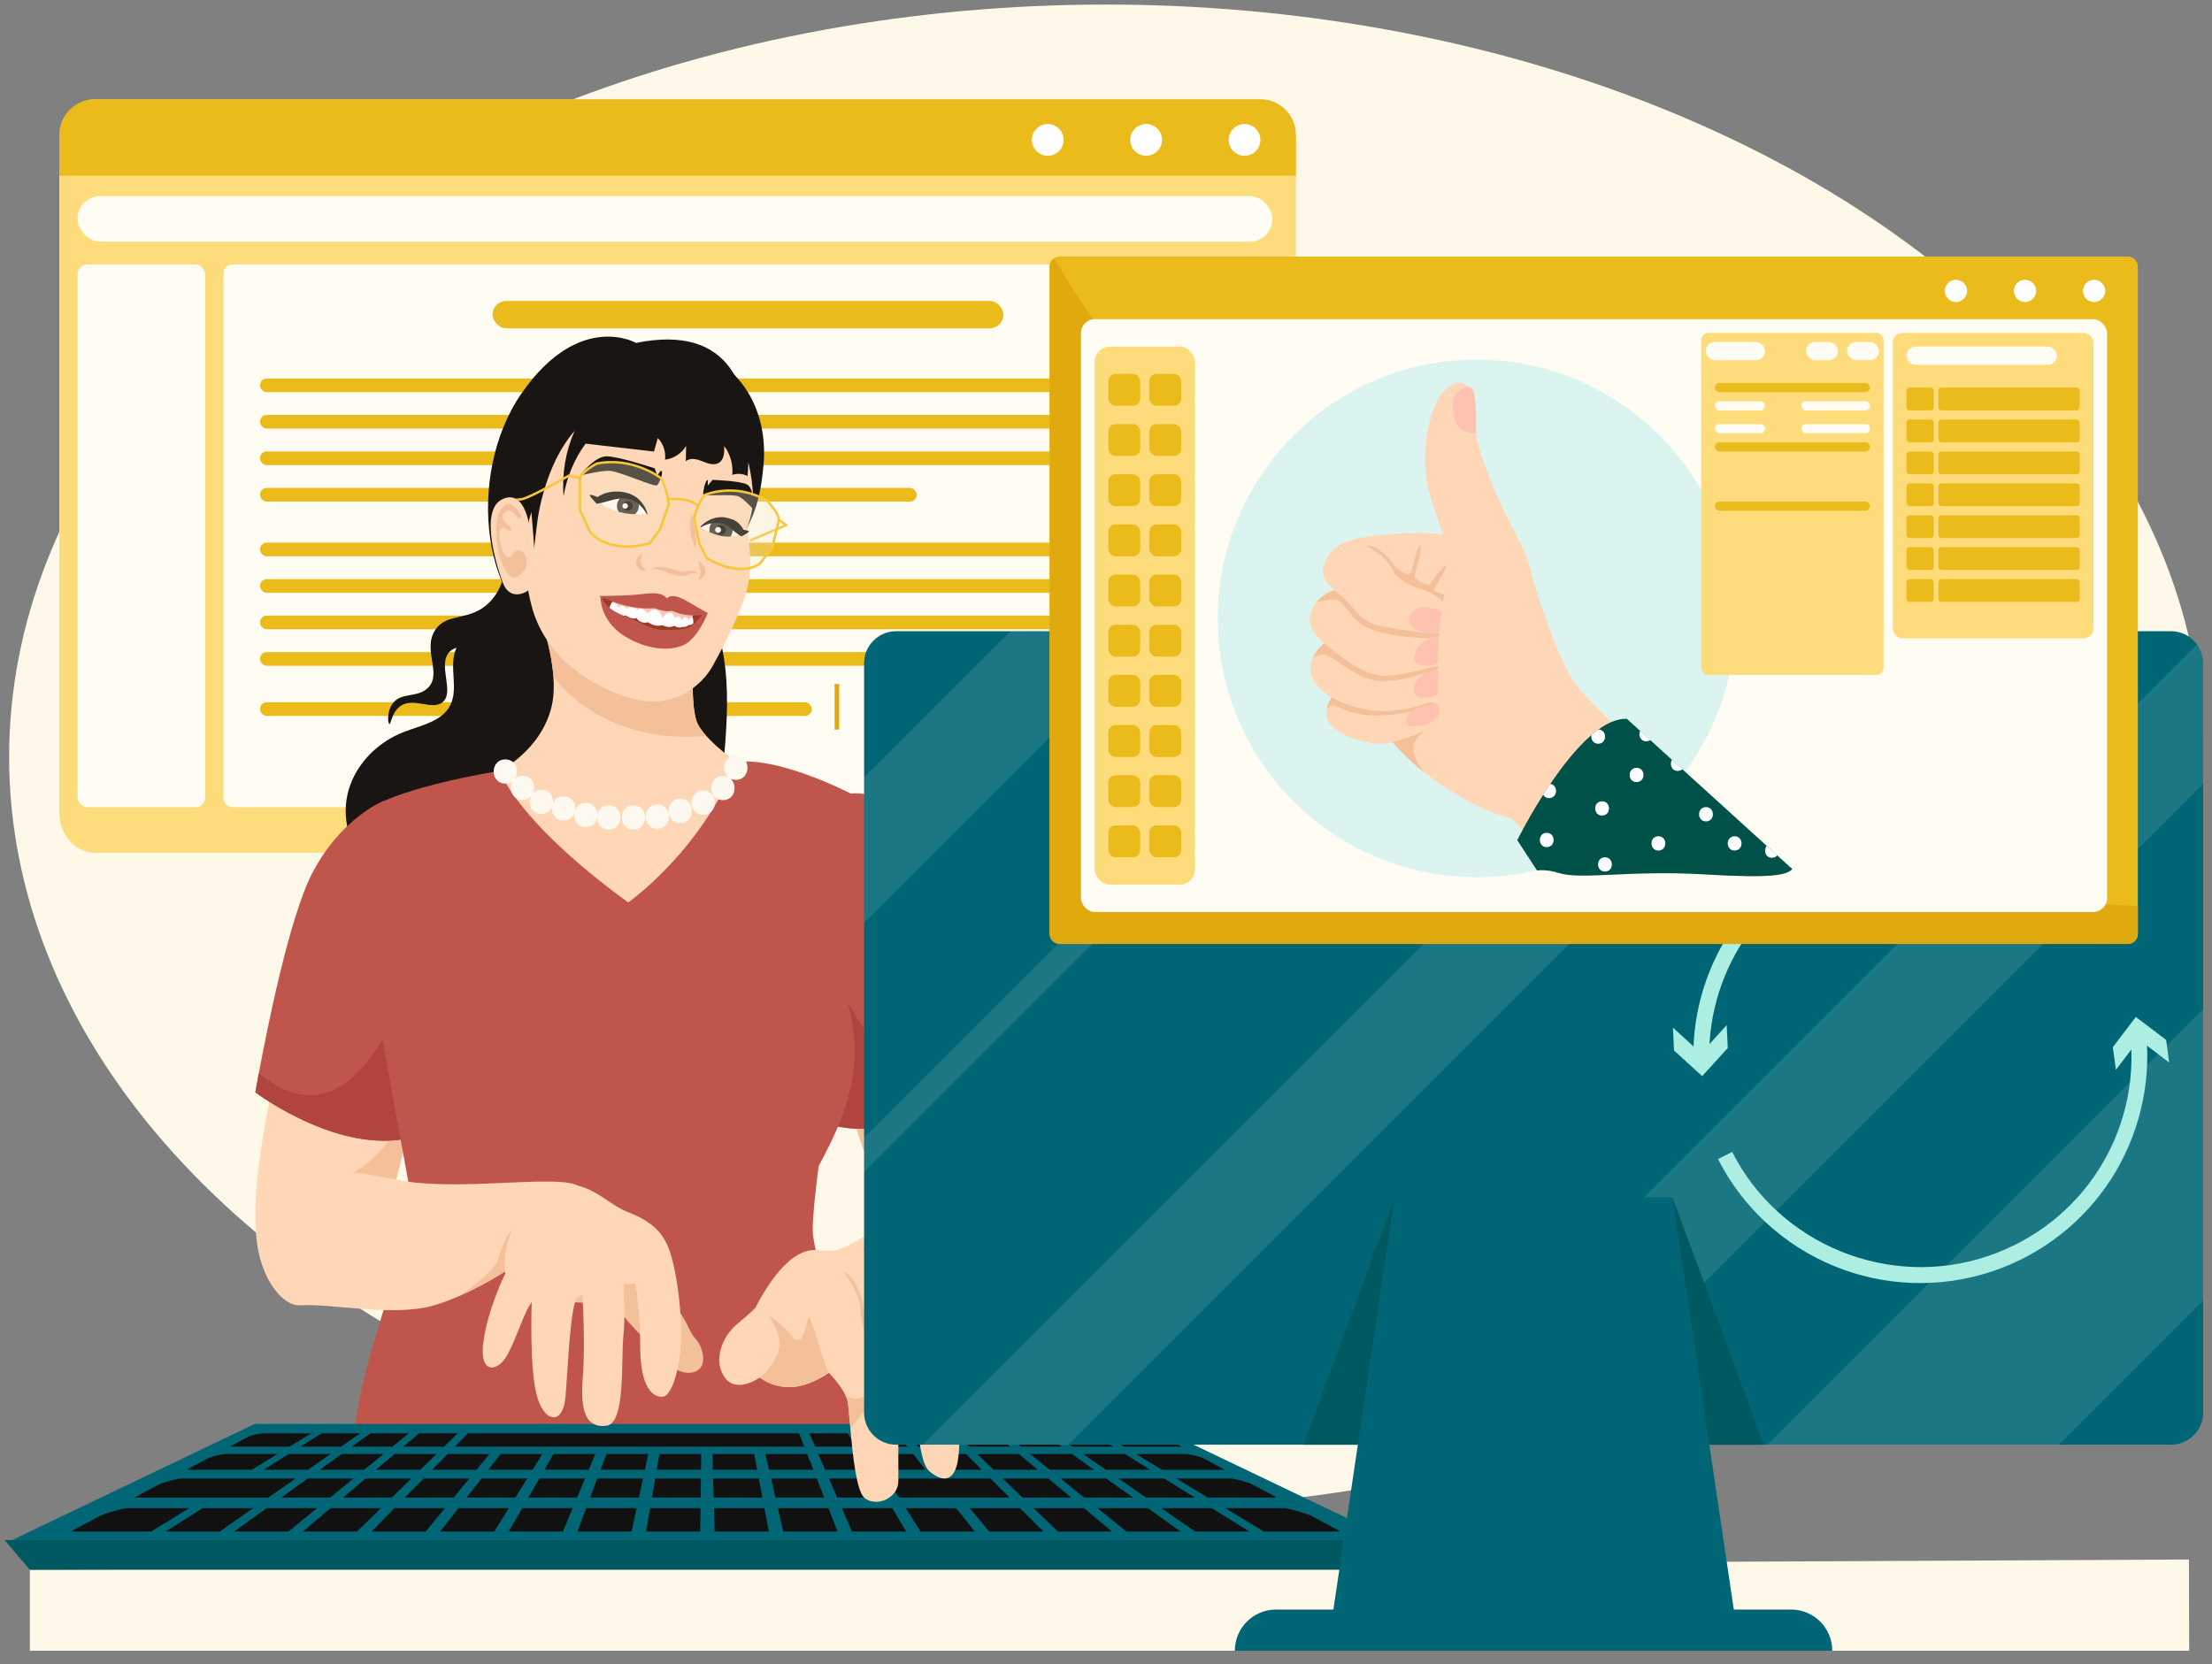 <?xml version="1.0" encoding="UTF-8"?>
<svg id="main" xmlns="http://www.w3.org/2000/svg" xmlns:xlink="http://www.w3.org/1999/xlink" viewBox="0 0 485 365">
  <rect x="0" y="0" width="485" height="365" fill="#808080" stroke="none"/>
  <defs>
    <style>
      .cls-1 {
        fill: #aceee2;
      }

      .cls-1, .cls-2, .cls-3, .cls-4, .cls-5, .cls-6, .cls-7, .cls-8, .cls-9, .cls-10, .cls-11, .cls-12, .cls-13, .cls-14, .cls-15, .cls-16, .cls-17, .cls-18, .cls-19, .cls-20, .cls-21, .cls-22, .cls-23, .cls-24, .cls-25, .cls-26, .cls-27, .cls-28 {
        stroke-width: 0px;
      }

      .cls-2 {
        fill: #dcf4ef;
      }

      .cls-3 {
        fill: #191512;
      }

      .cls-4 {
        fill: #993b25;
      }

      .cls-6 {
        fill: #c0564b;
      }

      .cls-7 {
        fill: #ffc2b0;
      }

      .cls-8 {
        fill: #f4c09a;
      }

      .cls-9 {
        fill: #b2443f;
      }

      .cls-10 {
        fill: none;
      }

      .cls-11 {
        fill: #ebbb1c;
      }

      .cls-29 {
        clip-path: url(#clippath-1);
      }

      .cls-12 {
        fill: #f2e5c4;
        opacity: .29;
      }

      .cls-13 {
        fill: #e0a90e;
      }

      .cls-14, .cls-17 {
        fill: #fff;
      }

      .cls-15 {
        fill: #006675;
      }

      .cls-16 {
        fill: #fdf8e8;
      }

      .cls-17 {
        opacity: .11;
      }

      .cls-18 {
        fill: #005249;
      }

      .cls-30 {
        clip-path: url(#clippath);
      }

      .cls-19 {
        fill: #fcc3b6;
      }

      .cls-20 {
        fill: #ffd7b6;
      }

      .cls-21 {
        fill: #ffdc7b;
      }

      .cls-22 {
        fill: #302d27;
      }

      .cls-23 {
        fill: #fef9f0;
      }

      .cls-24 {
        fill: #005960;
      }

      .cls-25 {
        fill: #fffcf3;
      }

      .cls-26 {
        fill: #fffdfd;
      }

      .cls-27 {
        fill: #f9c638;
      }

      .cls-28 {
        fill: #111;
      }
    </style>
    <clipPath id="clippath">
      <path class="cls-10" d="m141.88,112.75s-1.8-6.61-10.81-3c0,0,3,3.6,10.81,3Z"/>
    </clipPath>
    <clipPath id="clippath-1">
      <path class="cls-10" d="m153.61,115.57s5.11-3.84,8.95,1.28c0,0-3.2,2.56-8.95-1.28Z"/>
    </clipPath>
  </defs>
  <g id="main-2" data-name="main">
    <g id="background">
      <polygon class="cls-16" points="6.55 344.25 6.55 362 480 362 479.94 342 6.55 344.25"/>
      <ellipse class="cls-16" cx="242.5" cy="166" rx="240.5" ry="165"/>
    </g>
    <g id="text_editor" data-name="text editor">
      <path class="cls-21" d="m284.14,30.54v147.7c0,4.83-3.49,8.76-7.79,8.76H20.79c-4.3,0-7.79-3.93-7.79-8.76V30.54c0-4.83,3.49-8.76,7.79-8.76h255.56c4.3,0,7.79,3.93,7.79,8.76Z"/>
      <path class="cls-11" d="m284.14,29.57v8.97H13v-8.97c0-4.3,3.49-7.79,7.79-7.79h255.56c4.3,0,7.79,3.49,7.79,7.79Z"/>
      <circle class="cls-14" cx="229.73" cy="30.68" r="3.48"/>
      <circle class="cls-14" cx="251.3" cy="30.68" r="3.48"/>
      <circle class="cls-14" cx="272.87" cy="30.68" r="3.48"/>
      <rect class="cls-25" x="17" y="43" width="262" height="10" rx="5" ry="5"/>
      <rect class="cls-25" x="17" y="58" width="28" height="119" rx="2.16" ry="2.16"/>
      <rect class="cls-25" x="49" y="58" width="230" height="119" rx="1.91" ry="1.91"/>
      <rect class="cls-11" x="108" y="66" width="112" height="6" rx="3" ry="3"/>
      <rect class="cls-11" x="57" y="83" width="214" height="3" rx="1.5" ry="1.5"/>
      <rect class="cls-11" x="57" y="91" width="214" height="3" rx="1.5" ry="1.5"/>
      <rect class="cls-11" x="57" y="99" width="214" height="3" rx="1.5" ry="1.5"/>
      <rect class="cls-11" x="57" y="107" width="144" height="3" rx="1.5" ry="1.5"/>
      <rect class="cls-11" x="57" y="119" width="214" height="3" rx="1.5" ry="1.5"/>
      <rect class="cls-11" x="57" y="154" width="121" height="3" rx="1.5" ry="1.5"/>
      <rect class="cls-11" x="57" y="127" width="214" height="3" rx="1.5" ry="1.5"/>
      <rect class="cls-11" x="57" y="135" width="214" height="3" rx="1.5" ry="1.5"/>
      <rect class="cls-11" x="57" y="143" width="214" height="3" rx="1.5" ry="1.5"/>
      <rect class="cls-13" x="183" y="150" width="1" height="10"/>
    </g>
    <g id="woman">
      <g id="backhair">
        <path class="cls-3" d="m110.65,118.12c3.49,4.71,2.85,11.99-1.41,16.02-3.05,2.89-7.73,4.37-9.3,8.27-1.55,3.86.67,8.57-1.23,12.27-1.84,3.59-6.46,4.4-10.22,5.86-5.61,2.18-10.33,6.85-12.03,12.63s-.1,12.54,4.38,16.56c3.18,2.85,7.5,4.19,11.76,4.51,4.26.32,8.54-.29,12.77-.9,11.51-1.66,23.01-3.32,34.52-4.98,1.67-.24,3.46-.54,4.64-1.74,1.06-1.07,1.41-2.63,1.7-4.11,1.59-8.18,2.7-16.45,3.3-24.76.52-7.1.67-14.32-.91-21.26-1.57-6.94-5.02-13.66-10.63-18.05s-13.55-6.09-20.09-3.28"/>
        <path class="cls-3" d="m120.17,122.88c3.49,4.71,2.85,11.99-1.41,16.02-3.05,2.89-7.73,4.37-9.3,8.27-1.55,3.86.67,8.57-1.23,12.27-1.84,3.59-6.46,4.4-10.22,5.86-5.61,2.18-10.33,6.85-12.03,12.63-1.7,5.78-.1,12.54,4.38,16.56,3.18,2.85,7.5,4.19,11.76,4.51s8.54-.29,12.77-.9c11.51-1.66,23.01-3.32,34.52-4.98,1.67-.24,3.46-.54,4.64-1.74,1.06-1.07,1.41-2.63,1.7-4.11,1.59-8.18,2.7-16.45,3.3-24.76.52-7.1.67-14.32-.91-21.26s-5.02-13.66-10.63-18.05c-5.61-4.39-13.55-6.09-20.09-3.28"/>
        <path class="cls-3" d="m111.82,123.34c-1.46.04-.63,4.57-4.23,8.46-4.36,4.71-9.51,2.32-12.16,6.35-2.87,4.36,1.58,9.53-1.59,12.69-2.35,2.34-6.09.78-7.93,3.7-1.12,1.78-.86,4.15-.53,4.23.34.08.46-2.29,2.12-3.7,2.89-2.47,7.14.86,9.52-1.06,2.79-2.24-1.23-8.28,1.59-11.11,2.58-2.59,7.33,1.09,12.16-2.12,2.4-1.59,3.36-3.9,3.7-4.76,2.3-5.75-.82-12.74-2.64-12.69Z"/>
      </g>
      <g id="arm">
        <path class="cls-20" d="m92.18,235.51c-.07.39-.15.77-.23,1.13-3.46,17.06-6.05,25.25-6.05,25.25,0,0-2.77,2.16-6.58,4.92-7.96,5.76-20.47,14.15-21.72,10.89-1.86-4.81-2.9-14.22,1.33-35.37,4.23-21.15,9.52-65.05,26.97-65.05s9.85,40.51,6.28,58.23Z"/>
        <path class="cls-8" d="m92.18,235.51c-.07.39-.15.77-.23,1.13-3.46,17.06-6.05,25.25-6.05,25.25,0,0-2.77,2.16-6.58,4.92l-10.87-5.45s11.63-3.17,17.45-12.16c2.3-3.55,4.48-8.73,6.28-13.69Z"/>
        <path class="cls-6" d="m91.96,248.93c-16.16,5.55-35.97-9.38-35.97-9.38,0,0,.28-1.6.77-4.25,1.84-9.85,6.7-34.17,11.7-43.81,6.35-12.22,15.61-15.8,15.61-15.8,0,0,6.34,17.84,10.32,35.96,3.78,17.17,5.44,34.58-2.43,37.28Z"/>
        <path class="cls-9" d="m91.96,248.93c-16.16,5.55-35.97-9.38-35.97-9.38,0,0,.28-1.6.77-4.25,23.34,19.71,34.98-26.82,35.21-26.53l2.43,2.87c3.78,17.17,5.44,34.58-2.43,37.28Z"/>
      </g>
      <g id="arm-2" data-name="arm">
        <path class="cls-20" d="m218.19,259.8l-10.3,3.11-12.93,3.91s-1.68-1.76-9.09-25.28c-.08-.25-.16-.51-.24-.76-7.3-23.69-12.91-66.17,2.04-66.15,15.11.02,23.37,34.98,26.64,55.84,3.27,20.86,3.88,29.33,3.88,29.33Z"/>
        <path class="cls-8" d="m211.77,258.72l-3.88,4.18-12.93,3.91s-1.68-1.76-9.09-25.28c-.08-.25-.16-.51-.24-.76,3.35,5.66,7.55,11.73,11.33,14.25,7.93,5.29,14.81,3.7,14.81,3.7Z"/>
        <path class="cls-6" d="m182.83,246.82c16.53,4.3,35.15-12.1,35.15-12.1,0,0-.4-1.58-1.09-4.18-2.58-9.68-9.28-35.35-14.63-44.8-8.99-15.87-17.98-11.11-17.98-11.11,0,0-4.13,16.83-6.72,35.2-2.45,17.4-2.78,34.9,5.27,36.98Z"/>
        <path class="cls-9" d="m182.83,246.82c16.53,4.3,35.15-12.1,35.15-12.1,0,0-.4-1.58-1.09-4.18-21.76,21.44-36.93-24.06-37.13-23.76l-2.2,3.05c-2.45,17.4-2.78,34.9,5.27,36.98Z"/>
      </g>
      <g id="body">
        <path class="cls-6" d="m109.56,169.05s-26.46,4.17-30.61,10.17,10.23,76.21,11.24,83.94c1.01,7.73-13.19,38.62-12.7,55.7s114.29,5.38,114.29,5.38c0,0-12.66-46.35-13.52-53.29s7.38-55.59,7.38-55.59l2.04-40.74s-16.17-8.71-26.18-7.52c-10.01,1.19-51.94,1.95-51.94,1.95Z"/>
        <path class="cls-20" d="m161.5,167.1c-7.9,19.7-23.76,30.81-23.76,30.81-24.65-17.98-28.18-28.86-28.18-28.86,0,0,9.14-4.46,11.41-14.24.45-1.93.53-4.1.38-6.34-.49-7.04-3.35-14.75-4.63-17.89-.35-.86-.58-1.38-.6-1.44l3.6,1.72,32.26,15.51s-.49,7.65.67,11.55c.32,1.1,1.17,2.31,2.22,3.48,2.67,2.98,6.64,5.71,6.64,5.71Z"/>
        <path class="cls-8" d="m154.86,161.39c-6.4.57-14.89.09-22.94-4.2-4.64-2.47-8.06-5.57-10.57-8.72-.49-7.04-3.35-14.75-4.63-17.89.97.1,1.97.19,3,.28l32.26,15.51s-.49,7.65.67,11.55c.32,1.1,1.17,2.31,2.22,3.48Z"/>
        <path class="cls-6" d="m185.63,190.91s-4.46,9.39.79,31.2c5.25,21.81-12.31,38.28-12.26,45.91.06,7.63-11.61-26.47-11.61-26.47l23.07-50.64Z"/>
      </g>
      <g id="keyboard">
        <polygon class="cls-15" points="252.22 312.28 55.83 312.28 2.67 337.73 305.38 337.73 252.22 312.28"/>
        <g id="keyboard-2" data-name="keyboard">
          <path class="cls-28" d="m33.13,335.86l8.37-5.13h-13.49c-1.04,0-5.08,1.17-6.35,1.84l-5.53,2.95c-.43.23-.47.35-.15.35h17.14Z"/>
          <polygon class="cls-28" points="48.2 335.86 55.53 330.73 44.46 330.73 36.31 335.86 48.2 335.86"/>
          <polygon class="cls-28" points="63.24 335.86 69.53 330.73 58.47 330.73 51.35 335.86 63.24 335.86"/>
          <polygon class="cls-28" points="78.28 335.86 83.54 330.73 72.49 330.73 66.41 335.86 78.28 335.86"/>
          <polygon class="cls-28" points="81.46 335.86 93.34 335.86 97.56 330.73 86.5 330.73 81.46 335.86"/>
          <polygon class="cls-28" points="96.51 335.86 108.38 335.86 111.56 330.73 100.51 330.73 96.51 335.86"/>
          <polygon class="cls-28" points="111.55 335.86 123.43 335.86 125.57 330.73 114.51 330.73 111.55 335.86"/>
          <polygon class="cls-28" points="126.6 335.86 138.48 335.86 139.59 330.73 128.53 330.73 126.6 335.86"/>
          <polygon class="cls-28" points="141.65 335.86 153.53 335.86 153.6 330.73 142.54 330.73 141.65 335.86"/>
          <polygon class="cls-28" points="168.57 335.86 167.6 330.73 156.55 330.73 156.7 335.86 168.57 335.86"/>
          <polygon class="cls-28" points="183.64 335.86 181.63 330.73 170.55 330.73 171.74 335.86 183.64 335.86"/>
          <polygon class="cls-28" points="198.68 335.86 195.63 330.73 184.57 330.73 186.79 335.86 198.68 335.86"/>
          <polygon class="cls-28" points="213.73 335.86 209.64 330.73 198.58 330.73 201.85 335.86 213.73 335.86"/>
          <polygon class="cls-28" points="228.78 335.86 223.65 330.73 212.59 330.73 216.9 335.86 228.78 335.86"/>
          <polygon class="cls-28" points="243.82 335.86 237.66 330.73 226.61 330.73 231.95 335.86 243.82 335.86"/>
          <polygon class="cls-28" points="258.87 335.86 251.67 330.73 240.61 330.73 246.99 335.86 258.87 335.86"/>
          <polygon class="cls-28" points="273.92 335.86 265.68 330.73 254.62 330.73 262.04 335.86 273.92 335.86"/>
          <path class="cls-28" d="m281.43,330.73h-12.79l8.46,5.13h16.36c.32,0,.28-.12-.15-.35l-5.53-2.95c-1.27-.67-5.31-1.84-6.35-1.84Z"/>
          <path class="cls-28" d="m58.82,328.42l5.98-4.18h-25.06c-.88,0-3.99.82-4.89,1.3l-4.94,2.64c-.32.16-.32.25-.05.25h28.96Z"/>
          <polygon class="cls-28" points="72.37 328.42 77.49 324.24 67.46 324.24 61.67 328.42 72.37 328.42"/>
          <polygon class="cls-28" points="85.9 328.42 90.19 324.24 80.16 324.24 75.22 328.42 85.9 328.42"/>
          <polygon class="cls-28" points="88.75 328.42 99.45 328.42 102.89 324.24 92.87 324.24 88.75 328.42"/>
          <polygon class="cls-28" points="102.3 328.42 112.99 328.42 115.59 324.24 105.57 324.24 102.3 328.42"/>
          <polygon class="cls-28" points="115.84 328.42 126.54 328.42 128.28 324.24 118.26 324.24 115.84 328.42"/>
          <polygon class="cls-28" points="129.4 328.42 140.08 328.42 140.98 324.24 130.96 324.24 129.4 328.42"/>
          <polygon class="cls-28" points="142.93 328.42 153.63 328.42 153.68 324.24 143.66 324.24 142.93 328.42"/>
          <polygon class="cls-28" points="167.17 328.42 166.37 324.24 156.35 324.24 156.48 328.42 167.17 328.42"/>
          <polygon class="cls-28" points="180.72 328.42 179.08 324.24 169.05 324.24 170.02 328.42 180.72 328.42"/>
          <polygon class="cls-28" points="194.26 328.42 191.78 324.24 181.75 324.24 183.57 328.42 194.26 328.42"/>
          <polygon class="cls-28" points="221.35 328.42 217.18 324.24 194.44 324.24 197.11 328.42 221.35 328.42"/>
          <polygon class="cls-28" points="234.89 328.42 229.87 324.24 219.85 324.24 224.2 328.42 234.89 328.42"/>
          <polygon class="cls-28" points="248.43 328.42 242.57 324.24 232.55 324.24 237.74 328.42 248.43 328.42"/>
          <polygon class="cls-28" points="261.98 328.42 255.27 324.24 245.25 324.24 251.29 328.42 261.98 328.42"/>
          <path class="cls-28" d="m269.71,324.24h-11.77l6.89,4.18h14.75c.27,0,.27-.08-.05-.25l-4.94-2.64c-.89-.48-4.01-1.3-4.89-1.3Z"/>
          <path class="cls-28" d="m55.2,322.33l5.67-3.48h-11.41c-.74,0-3.2.6-3.84.94l-4.43,2.36c-.22.12-.2.18.03.18h13.98Z"/>
          <polygon class="cls-28" points="67.52 322.33 72.48 318.86 63.32 318.86 57.79 322.33 67.52 322.33"/>
          <polygon class="cls-28" points="79.82 322.33 84.09 318.86 74.92 318.86 70.11 322.33 79.82 322.33"/>
          <polygon class="cls-28" points="92.14 322.33 95.7 318.86 86.53 318.86 82.42 322.33 92.14 322.33"/>
          <polygon class="cls-28" points="94.73 322.33 104.46 322.33 107.32 318.86 98.14 318.86 94.73 322.33"/>
          <polygon class="cls-28" points="107.05 322.33 116.77 322.33 118.92 318.86 109.76 318.86 107.05 322.33"/>
          <polygon class="cls-28" points="119.35 322.33 129.08 322.33 130.53 318.86 121.36 318.86 119.35 322.33"/>
          <polygon class="cls-28" points="131.67 322.33 141.39 322.33 142.14 318.86 132.98 318.86 131.67 322.33"/>
          <polygon class="cls-28" points="143.99 322.33 153.7 322.33 153.76 318.86 144.59 318.86 143.99 322.33"/>
          <polygon class="cls-28" points="166.02 322.33 165.36 318.86 156.2 318.86 156.3 322.33 166.02 322.33"/>
          <polygon class="cls-28" points="178.34 322.33 176.97 318.86 167.81 318.86 168.61 322.33 178.34 322.33"/>
          <polygon class="cls-28" points="202.96 322.33 200.2 318.86 179.41 318.86 180.92 322.33 202.96 322.33"/>
          <polygon class="cls-28" points="215.27 322.33 211.8 318.86 202.64 318.86 205.55 322.33 215.27 322.33"/>
          <polygon class="cls-28" points="227.58 322.33 223.41 318.86 214.25 318.86 217.87 322.33 227.58 322.33"/>
          <polygon class="cls-28" points="239.9 322.33 235.02 318.86 225.85 318.86 230.18 322.33 239.9 322.33"/>
          <polygon class="cls-28" points="252.22 322.33 246.64 318.86 237.47 318.86 242.49 322.33 252.22 322.33"/>
          <path class="cls-28" d="m259.99,318.86h-10.91l5.73,3.48h13.43c.23,0,.25-.06.03-.18l-4.43-2.36c-.64-.34-3.09-.94-3.84-.94Z"/>
          <path class="cls-28" d="m63.47,317.26l4.78-2.93h-10.61c-.63,0-2.58.43-3.04.67l-4.01,2.14c-.15.08-.12.12.07.12h12.8Z"/>
          <polygon class="cls-28" points="74.76 317.26 78.95 314.33 70.51 314.33 65.85 317.26 74.76 317.26"/>
          <polygon class="cls-28" points="86.05 317.26 89.64 314.33 81.2 314.33 77.14 317.26 86.05 317.26"/>
          <polygon class="cls-28" points="97.33 317.26 100.33 314.33 91.9 314.33 88.42 317.26 97.33 317.26"/>
          <polygon class="cls-28" points="176.35 317.26 175.2 314.33 102.59 314.33 99.71 317.26 176.35 317.26"/>
          <polygon class="cls-28" points="187.63 317.26 185.89 314.33 177.45 314.33 178.72 317.26 187.63 317.26"/>
          <polygon class="cls-28" points="198.93 317.26 196.59 314.33 188.15 314.33 190.01 317.26 198.93 317.26"/>
          <polygon class="cls-28" points="210.21 317.26 207.29 314.33 198.84 314.33 201.3 317.26 210.21 317.26"/>
          <polygon class="cls-28" points="221.5 317.26 217.97 314.33 209.54 314.33 212.59 317.26 221.5 317.26"/>
          <polygon class="cls-28" points="232.78 317.26 228.67 314.33 220.23 314.33 223.88 317.26 232.78 317.26"/>
          <polygon class="cls-28" points="244.08 317.26 239.36 314.33 230.93 314.33 235.16 317.26 244.08 317.26"/>
          <path class="cls-28" d="m251.8,314.33h-10.19l4.84,2.93h12.32c.2,0,.22-.04.07-.12l-4.01-2.14c-.46-.24-2.4-.67-3.04-.67Z"/>
        </g>
        <polygon class="cls-24" points="299.53 344.25 6.55 344.25 1 337.73 305.09 337.73 299.53 344.25"/>
      </g>
      <g id="hand">
        <path class="cls-20" d="m117.41,273.39c-2.78,2.52-5.06,4.37-5.06,4.37,0,0-5.3,3.71-11.86,6.54-1.71.74-3.5,1.42-5.31,1.96-8.74,2.61-22.88-.49-29.3,0s-14.35-16.43-4.83-23.31c9.52-6.87,13.22-6.87,25.91-4.23,12.69,2.64,33.59-1.03,39.27,1.07,3.74,1.38-3.47,8.74-8.83,13.6Z"/>
        <path class="cls-8" d="m115.52,281.99s6,3.66,12.25,3.68c6.25.02,6.69,0,6.69,0,0,0,2.66,3.79,5.87,6.93s6.91,8.96,11.14,8.43c4.23-.53,2.64-5.82,1.06-7.4s-1.92-4.69-4.93-7.37-5.12-7.44-5.12-7.44h-19.09l-7.88,3.17Z"/>
        <path class="cls-8" d="m117.41,273.39c-2.78,2.52-5.06,4.37-5.06,4.37,0,0-5.3,3.71-11.86,6.54,4.15-2.76,8-5.83,8.69-8.12,1.59-5.29,3.24-6.68,3.24-6.68l4.99,3.9Z"/>
        <path class="cls-20" d="m116.58,263.48s-3.17,3.17-4.76,7.4-1.06,8.46-1.06,8.46c0,0-3.7,7.4-4.76,14.81s3.17,6.84,5.29,2.89,3.7-9.49,5.29-11.48c0,0-.53,13.87,1.06,20.22s5.82,6.87,6.35.53,1.06-20.62,2.64-21.68,1.06-.53,1.06-.53c0,0,.7,10.23.08,18.07-.61,7.84.97,11.02,5.2,10.49s3.17-14.28,3.7-19.57c.53-5.29,0-11.44,0-11.44l2.64-.19s1.06,5.82,1.06,13.75,2.12,11.11,4.76,11.11,4.23-8.46,4.23-13.22-.53-11.63-2.12-17.45-4.76-7.93-10.05-10.05c-5.29-2.12-11.11-10.58-20.62-2.12Z"/>
      </g>
      <g id="face">
        <path class="cls-3" d="m139.46,75.2s-12.43-7.11-25.06,11c-12.62,18.11-8.52,48.94,8,53.54s35.43-6.77,35.43-6.77c0,0,23.54-66.25-18.37-57.77Z"/>
        <path class="cls-20" d="m146.46,79.88s-11.9-4.14-21.42,6.44c-9.52,10.58-7.4,23.27-8.46,25.91s-2.64,10.79,0,20.73c2.64,9.94,11.11,16.82,21.15,19.99,10.05,3.17,16.33-2.95,18.51-6.87,2.64-4.76,7.31-13.76,7.98-18.98s-.06-8.25-.32-10.5,10.32-35.75-17.45-36.71Z"/>
        <path class="cls-8" d="m140.96,121.53c-.82,1.26-.52,2.7.72,3.54-.94.37-2-.43-2.18-1.4-.21-.96.46-2.11,1.46-2.14h0Z"/>
        <path class="cls-8" d="m142.87,124.87c2.4-1.65,5.19.84,7.68.48.4-.06.87-.2,1.38-.17.48.04,1.05.31,1.14.81-.31-.35-.75-.37-1.12-.29-.38.08-.74.3-1.2.45-.96.33-2,.2-2.88-.06-1.74-.51-3.14-1.49-5.01-1.22h0Z"/>
        <path class="cls-8" d="m153.12,123c.79.52,1.44,1.1,1.55,2.12.08.97-.67,2.04-1.67,2,.45-.64.64-1.24.61-1.93-.05-.67-.49-1.42-.5-2.19h0Z"/>
        <path class="cls-8" d="m151.67,112.74c.75,2.48,1.07,5.02.94,7.6-1.31-2.26-1.65-5.09-.94-7.6h0Z"/>
        <path class="cls-20" d="m116.18,116.24s-.79-9.08-5.94-6.81-1.48,14.31,0,18.34,5.1,2.37,5.94,1.35,0-12.88,0-12.88Z"/>
        <path class="cls-8" d="m114.37,113.29s-2.24-5.02-4.65-1.45.23,17,3.98,14.51c3.76-2.48.75-7.7-1.28-4.83-2.03,2.87-3.38-4.07-2.71-5.36s1.82.9,2.35.07-3.25-2.13-1.36-3.86,2.77,2.5,3.66.91Z"/>
        <path class="cls-3" d="m137.34,77.97c-5.99.92-11.29,4.79-14.74,9.78s-5.2,10.99-5.92,17.01.16,9.35.43,15.41c.65-5.03.69-7.32,2.07-12.21s3.5-9.63,6.8-13.47c-1.96,4.47-2.8,9.44-2.41,14.31.69-4.14,2.35-8.12,4.82-11.51,5,.58,10,1.16,15,1.73l.84-2.96c1.2,1.23,1.8,3.03,1.58,4.74,1.9-.21,3.67-1.37,4.63-3.02l-.07,3.39c.94-.87,2.44-.49,3.62-.01s2.59,1,3.67.31c1.13-.72,1.19-2.32,1.13-3.66,1.34,1.79,1.99,4.1,1.77,6.33,1.09-.38,2.34-.28,3.36.26l.17-3.05c1.12,5.13,1.66,9.78-.43,14.6,2.52-4.56,3.25-8.74,3.74-13.92s-.38-10.56-2.89-15.12c-2.94-5.34-8.12-9.39-14-10.95s-12.39-.62-17.59,2.55"/>
      </g>
      <g id="eeys">
        <g id="eye">
          <g class="cls-30">
            <path class="cls-14" d="m141.88,112.75s-1.8-6.61-10.81-3c0,0,3,3.6,10.81,3Z"/>
            <circle class="cls-22" cx="137.67" cy="110.95" r="2.4"/>
            <circle class="cls-5" cx="137.67" cy="110.95" r="1.03"/>
            <circle class="cls-14" cx="137.07" cy="110.95" r=".6"/>
          </g>
        </g>
        <g id="eye-2" data-name="eye">
          <g class="cls-29">
            <path class="cls-14" d="m153.61,115.57s5.11-3.84,8.95,1.28c0,0-3.2,2.56-8.95-1.28Z"/>
            <circle class="cls-22" cx="158.08" cy="116.21" r="2.56"/>
            <circle class="cls-5" cx="158.08" cy="116.21" r="1.1"/>
            <circle class="cls-14" cx="157.45" cy="116.21" r=".64"/>
          </g>
        </g>
        <path class="cls-5" d="m141.79,112.78c-.88-1.84-2.63-3.21-4.63-3.44-2.16-.26-4.2.87-6.33,1.13-1.78-1.92-2.43-2.58.63-1.28,0,0-.67-.06-.67-.06.48-.3.97-.57,1.49-.81.94-.39,1.95-.53,2.96-.53,1.9.02,3.87.6,5.15,2.04.78.84,1.32,1.84,1.58,2.91,0,0-.17.05-.17.05h0Z"/>
        <path class="cls-5" d="m153.55,115.5c1.41-1.48,3.57-2.43,5.66-1.98.43.06,1.01.28,1.43.41,1.14.45,1.99,1.39,2.5,2.48,0,0-.71-.27-.71-.27.56.03,1.13.1,1.72.29l.04.19c-.53.45-1.07.73-1.65,1.01,0,0-.54-.35-.54-.35-.66-.45-1.21-.92-1.82-1.41-1.09-1.11-2.67-1.4-4.19-1.11-.79.15-1.58.46-2.31.88l-.13-.14h0Z"/>
      </g>
      <g id="eyebrows">
        <path class="cls-3" d="m127.16,104.3s4.23-1.06,6.35-1.06,10.05,3.7,10.58,3.17,1.58-3.17.79-3.17l-.79,1.06-.53-1.59s-7.93-2.64-10.58-2.64-5.82,4.23-5.82,4.23Z"/>
        <path class="cls-3" d="m165.32,111.84s-2.04-2.28-3.31-2.95-7.75.09-7.82-.55.54-3.3,1.01-3.05l-.02,1.18,1.06-1.23s5.99.18,7.57,1.01,1.51,5.58,1.51,5.58Z"/>
      </g>
      <g id="mouth">
        <path class="cls-4" d="m132.02,131s-.09,2.18.96,3.08,8.98,5.13,13.21,5.13,6.35-1.06,6.35-1.06l2.12-3.17-11.25-2.97-11.39-1Z"/>
        <path class="cls-19" d="m134.56,131.27l-.36,1.53s4.96,2.51,11.39,3.66c6.42,1.15,5.9-.44,5.9-.44l.53-1.22-11.11-2.48-6.35-1.06Z"/>
        <path class="cls-26" d="m145.18,135.5s-.57-3.17-3.22-1.06c0,0-1.19-1.45-2.18-.73,0,0-1.67-1.13-2.39-.2,0,0-.72-1.14-1.78-.37,0,0-1.06-1.88-1.59-.82s-.53,1.59-.53,1.59c0,0,.79.82,1.72.41,0,0,.4,1.18,1.99.65,0,0,1.53,1.06,2.35.53,0,0,.61,1.4,2.57.97,0,0,1.52,1.15,3.06.62,0,0,1.56.81,2.61.14,0,0,1.23.67,1.67.26,0,0,.97.13,1.5-.4,0,0,1.06,0,1.06-.53s0-2.12-1.06-.53c0,0-.53-1.59-1.59,0,0,0-.15-1.59-1.4-.53,0,0-.72-2.64-2.79,0Z"/>
        <path class="cls-6" d="m146.2,131.27s-.53-1.59-4.76-1.06-10.03.47-10.03.47c0,0,5.79,3.23,12.14,2.7,0,0,2.64,1.06,3.7.53,0,0,2.12,1.06,4.76,1.06s3.17-.53,3.17-.53c0,0-1.06-.53-3.7-2.12s-4.23-2.12-5.29-1.06Z"/>
        <path class="cls-6" d="m132.02,131s.42,2.39,4.65,3.97,5.82,3.17,8.99,3.17,3.7,0,5.29-.53,3.17-3.17,3.17-3.17h1.06s-1.59,4.23-4.23,6.35c-2.64,2.12-8.56,2.13-14.06-1.32s-5.25-8.78-5.25-8.78l.39.31Z"/>
      </g>
      <g id="glasses">
        <path class="cls-27" d="m172.64,115.17c-.01.1-.07.17-.16.21l-8.01,3.44c-.05-.17-.11-.35-.16-.51l7.53-3.23-1.22-.89c-.12-.09-.14-.25-.05-.37.08-.12.25-.14.36-.06l1.59,1.17c.07.05.12.15.11.24Z"/>
        <path class="cls-12" d="m127.16,104.84v7l2.17,4.75s3.65,5.16,13.17,2.52l2.31-3.22,1.82-5.31s-.38-3.62-1.73-5.74c0,0-6.11-4.77-14.04-3.18,0,0-3.17,1.61-3.7,3.18Z"/>
        <path class="cls-27" d="m137.43,120.12c-5.85,0-8.29-3.34-8.32-3.38l-2.19-4.79s-.02-.07-.02-.11v-7s0-.06.01-.08c.56-1.66,3.7-3.27,3.83-3.34.02-.01.04-.02.07-.02,7.96-1.59,14.19,3.19,14.25,3.24.02.02.04.04.06.07,1.36,2.15,1.75,5.71,1.77,5.86,0,.04,0,.08-.01.11l-1.82,5.31s-.02.05-.04.07l-2.31,3.22s-.09.08-.14.1c-1.94.54-3.65.76-5.14.76Zm-10.01-8.34l2.15,4.7s3.62,4.9,12.77,2.4l2.23-3.11,1.79-5.22c-.06-.46-.47-3.62-1.65-5.53-.51-.38-6.36-4.57-13.75-3.11-.32.17-3.03,1.61-3.53,2.98v6.9Z"/>
        <path class="cls-27" d="m153.08,111.26c-.08,0-.16-.04-.21-.11-.02-.03-1.37-1.76-6.38-1.41-.14.01-.27-.1-.28-.25-.01-.15.1-.27.25-.28,5.37-.38,6.79,1.55,6.85,1.63.08.12.06.28-.06.37-.05.03-.1.05-.15.05Z"/>
        <path class="cls-27" d="m127.42,104.9c-.03.14-.17.23-.32.2l-2.31-.52c-.95.54-8.31,4.7-10.18,5.11-.31.07-.61.11-.9.13-.22-.2-.46-.36-.72-.49.04,0,.07,0,.11,0,.46-.03.93-.05,1.4-.16,1.88-.41,10.04-5.06,10.12-5.1.06-.04.13-.04.19-.03l2.41.54c.14.03.23.17.2.32Z"/>
        <path class="cls-12" d="m170.79,113.98l-1.49,6.24-2.73,3.42s-3.9,3.26-11.61-1.22l-1.68-3.39-1.08-5.39s.78-3.4,2.34-5.1c0,0,6.59-2.89,13.65,1.29,0,0,2.47,2.52,2.59,4.16Z"/>
        <path class="cls-27" d="m162.49,125.06c-1.91,0-4.47-.56-7.67-2.42-.04-.03-.08-.07-.1-.11l-1.68-3.39s-.02-.04-.02-.07l-1.08-5.39s0-.07,0-.11c.03-.14.82-3.49,2.41-5.22.02-.03.05-.05.09-.06.07-.03,6.8-2.9,13.89,1.3.02.01.04.03.05.04.1.11,2.55,2.61,2.66,4.33,0,.03,0,.05,0,.08l-1.49,6.24s-.03.07-.05.1l-2.73,3.42s-.02.03-.04.04c-.1.08-1.51,1.22-4.25,1.22Zm-7.33-2.83c7.13,4.11,10.93,1.45,11.22,1.22l2.67-3.35,1.47-6.14c-.13-1.44-2.24-3.67-2.49-3.93-6.52-3.84-12.71-1.52-13.33-1.27-1.37,1.53-2.12,4.45-2.23,4.89l1.06,5.3,1.62,3.29Z"/>
      </g>
      <g id="hand-2" data-name="hand">
        <path class="cls-20" d="m215.35,279.26c-.13.21-.26.41-.4.62-6.87,10.05-7.37,7.85-7.37,7.85l-3.2-.98s-11.96-4.22-17.94-8.01c-3-1.9-4.5-3.69-2.23-4.79,6.8-3.27,6.43-3.07,10.77-10.98,4.34-7.91,11.52-9.01,11.52-9.01l10.58.53s4.57,14.72-1.71,24.77Z"/>
        <path class="cls-8" d="m215.35,279.26c-.13.21-.26.41-.4.62-6.87,10.05-7.37,7.85-7.37,7.85l-3.2-.98s-11.96-4.22-17.94-8.01l2.27-3.26s-.5-4.92,6.26,0c6.54,4.75,12.9,7.88,20.39,3.77Z"/>
        <path class="cls-20" d="m218.55,301.06c-3.8-.49-4.13-4.79-5.72-6.38-.69-.69-1.69-.88-2.59-.87-1.16.01-2.17.34-2.17.34,0,0,.21.21.48.62.35.52.81,1.37,1.11,2.55.53,2.12,1.06,15.87.53,21.68s-3.17,6.35-6.35,3.7c-2.98-2.49-2.7-15.71-3.53-19.93-.05-.27-.11-.51-.17-.7-1.03-3.07-3.54-7.14-3.7-7.39h0s.53,3.69.53,7.44v22.69c0,3.7-4.76,5.82-7.4,3.7-1.79-1.43-2.61-9.4-3.11-15.22-.24-2.79-.42-5.08-.59-5.93-.1-.48-.29-.99-.55-1.51-1.17-2.34-3.58-4.8-3.58-4.8,0,0-4.33,3.14-8.56,3.14s-6.56-2.12-6.56-2.12h0c-.21.15-5.12,3.62-7.72,0-2.64-3.7-.53-8.99,2.64-11.63s4.08-3.62,4.08-3.62c0,0,3.85-8.01,8.61-11.19,4.76-3.17,6.35,0,11.11-2.12s3.7,3.17,8.46,3.17,9.52,7.93,12.15,7.93,6.89-.53,8.47,0c1.59.53,4.76,4.23,5.82,7.93s2.12,8.99-1.69,8.49Z"/>
        <path class="cls-8" d="m181.73,301.06s-4.33,3.14-8.56,3.14-6.56-2.12-6.56-2.12c0,0,2.33-1.59,3.91-5.29,1.55-3.62-1.96-8.26-2.11-8.46.16.1,2.72,1.68,5.28,4.75,2.64,3.17,3.17-4.23,3.7-4.23s3.37,10.65,4.33,12.2Z"/>
        <path class="cls-8" d="m191.68,305.26c-1.42,3.69-3.6,5.85-5.23,8.05-.24-2.79-.42-5.08-.59-5.93-.1-.48-.29-.99-.55-1.51,1.19.94,2.6,1.34,4.15.32,3.81-2.51-.63-14.6-.79-18.86s-3.87-8.5-3.87-8.5c0,0,3.5,1.13,4.66,8.5,1.16,7.37,4.87,11.07,2.22,17.94Z"/>
        <path class="cls-8" d="m200.31,302.79c-.05-.27-.11-.51-.17-.7-1.03-3.07-3.54-7.14-3.7-7.39h0s-1.48-4.75-1.48-4.75c0,0,4.12,5.27,5.18,9.5.36,1.46.35,2.55.17,3.34Z"/>
        <path class="cls-8" d="m208.07,294.16s.21.21.48.62l-.27-.21-3.37-5.17c.13.12,1.2,1.14,3.49,2.55.74.46,1.35,1.13,1.85,1.85-1.16.01-2.17.34-2.17.34Z"/>
      </g>
      <g id="necklace">
        <path class="cls-23" d="m133.48,176.62c-1.44,0-2.27.94-2.49,2.03-.03-1.3-.88-2.57-2.55-2.57-1.19,0-1.96.65-2.32,1.49.13-1.41-.71-2.93-2.54-2.93-1.19,0-1.96.65-2.32,1.49.13-1.41-.71-2.93-2.54-2.93-.79,0-1.39.28-1.81.72.65-1.56-.12-3.78-2.33-3.78-.69,0-1.25.22-1.66.57.98-1.55.28-4.17-2.12-4.17-3.4,0-3.41,5.29,0,5.29.69,0,1.25-.22,1.66-.57-.98,1.55-.28,4.17,2.12,4.17.79,0,1.39-.28,1.81-.72-.65,1.56.12,3.78,2.33,3.78,1.19,0,1.96-.65,2.32-1.49-.13,1.41.71,2.93,2.54,2.93,1.19,0,1.96-.65,2.32-1.49-.13,1.41.71,2.93,2.54,2.93,1.44,0,2.27-.94,2.49-2.03.03,1.3.88,2.57,2.55,2.57,3.4,0,3.41-5.29,0-5.29Z"/>
        <path class="cls-23" d="m138.88,176.62c-3.4,0-3.41,5.29,0,5.29s3.41-5.29,0-5.29Z"/>
        <path class="cls-23" d="m144.1,176.44c-3.4,0-3.41,5.29,0,5.29s3.41-5.29,0-5.29Z"/>
        <path class="cls-23" d="m149.14,175.18c-3.4,0-3.41,5.29,0,5.29s3.41-5.29,0-5.29Z"/>
        <path class="cls-23" d="m154.18,173.38c-3.4,0-3.41,5.29,0,5.29s3.41-5.29,0-5.29Z"/>
        <path class="cls-23" d="m161.34,165.73c-2.71,0-3.26,3.34-1.66,4.71-.33-.16-.72-.26-1.17-.26-3.4,0-3.41,5.29,0,5.29,2.71,0,3.26-3.34,1.66-4.71.33.16.72.26,1.17.26,3.4,0,3.41-5.29,0-5.29Z"/>
      </g>
    </g>
    <g id="monitor">
      <path class="cls-15" d="m483.05,145.45v164.34c0,3.88-3.15,7.03-7.03,7.03H196.49c-3.88,0-7.03-3.15-7.03-7.03v-164.34c0-3.88,3.15-7.03,7.03-7.03h279.52c2.34,0,4.4,1.14,5.68,2.89.86,1.16,1.36,2.6,1.36,4.14Z"/>
      <polygon class="cls-17" points="253.42 138.42 189.46 202.38 189.46 170.44 221.48 138.42 253.42 138.42"/>
      <polygon class="cls-17" points="412.63 138.42 234.22 316.83 202.29 316.83 380.7 138.42 412.63 138.42"/>
      <path class="cls-17" d="m483.05,145.45v26.43l-144.94,144.94h-31.93l175.52-175.52c.86,1.16,1.36,2.6,1.36,4.14Z"/>
      <polygon class="cls-17" points="483.05 221.26 483.05 285.21 451.43 316.83 387.47 316.83 483.05 221.26"/>
      <polygon class="cls-24" points="386.74 316.83 285.77 316.83 305.76 262.63 366.74 262.63 386.74 316.83"/>
      <polygon class="cls-17" points="308.02 138.42 189.46 256.99 189.46 249.49 300.53 138.42 308.02 138.42"/>
      <polygon class="cls-15" points="305.76 262.63 366.74 262.63 380.82 357.48 291.69 357.48 305.76 262.63"/>
      <path class="cls-15" d="m279.79,352.97h112.92c4.99,0,9.03,4.05,9.03,9.03h-130.99c0-4.99,4.05-9.03,9.03-9.03Z"/>
    </g>
    <g id="update">
      <g>
        <g id="_1" data-name="1">
          <path class="cls-1" d="m460.28,207.04c-11.4-18.25-33.61-26.18-54.03-19.29-19.02,6.42-31.68,24.2-31.5,44.25l-3.48.03c-.19-21.56,13.41-40.68,33.86-47.58,21.95-7.41,45.84,1.12,58.09,20.74l-2.95,1.84Z"/>
          <polygon class="cls-1" points="378.59 224.81 372.98 230.99 366.81 225.37 367.04 230.37 373.22 235.99 378.83 229.82 378.59 224.81"/>
        </g>
        <g id="_2" data-name="2">
          <path class="cls-1" d="m436.95,278.76c-11.4,3.85-23.8,3.44-34.9-1.15-11-4.55-20.01-12.87-25.36-23.42l3.1-1.57c10.31,20.33,34.41,30.16,56.05,22.85,20.54-6.93,33.4-26.81,31.28-48.34l3.46-.34c1.08,11.01-1.61,22.23-7.59,31.61-6.07,9.52-15.32,16.75-26.04,20.37Z"/>
          <polygon class="cls-1" points="475.62 233.02 468.98 227.97 463.93 234.61 463.25 229.65 468.3 223.01 474.94 228.05 475.62 233.02"/>
        </g>
      </g>
    </g>
    <g id="graphic_editor" data-name="graphic editor">
      <g id="group">
        <path class="cls-11" d="m230.15,58.47v146.32c0,1.23.99,2.22,2.21,2.22h234.17c1.22,0,2.21-.99,2.21-2.22V58.47c0-1.22-.99-2.21-2.21-2.21h-234.17c-.45,0-.86.13-1.21.37-.61.39-1,1.07-1,1.85Z"/>
        <path class="cls-13" d="m230.15,58.47v146.32c0,1.23.99,2.22,2.21,2.22h234.17c1.22,0,2.21-.99,2.21-2.22v-6.11c-150.35-5.95-223.02-116.91-237.59-142.05-.61.39-1,1.07-1,1.85Z"/>
        <circle class="cls-14" cx="459.15" cy="63.8" r="2.44"/>
        <circle class="cls-14" cx="444" cy="63.8" r="2.44"/>
        <circle class="cls-14" cx="428.86" cy="63.8" r="2.44"/>
      </g>
      <rect class="cls-25" x="237" y="70" width="225" height="130" rx="3.06" ry="3.06"/>
      <g id="main-3" data-name="main">
        <circle id="background-2" data-name="background" class="cls-2" cx="323.75" cy="135.62" r="56.75"/>
        <g id="hand-3" data-name="hand">
          <path class="cls-20" d="m309.65,136.03s-5.54,21.57,0,24.09,12.63-2.1,12.63-2.1l-4.82-26.93-7.82,4.94Z"/>
          <path class="cls-20" d="m316.97,151.23c-.96,1.71-2.32,2.66-6.82,3.81-4.5,1.15-8.9,1.31-14.09-.33s-9.02-4.92-8.75-8.47c.05-.73.25-1.4.52-2,1.06-2.36,3.3-3.74,3.3-3.74,0,0,16.68,5.19,22.46,5.47.99.05,1.77.18,2.37.38,0,0,0,0,0,0,2.92.97,1.79,3.46,1,4.88Z"/>
          <path class="cls-7" d="m316.63,146.77s-5.52-.15-6.49,3.63,3.95,2.68,6.14,1.59.35-5.22.35-5.22Z"/>
          <path class="cls-8" d="m315.96,146.36c-2.79,1.28-10.28,3.59-14.44,2.89-4.92-.82-9.57-5.74-11.21-5.74-.76,0-1.7.35-2.48.73,1.06-2.36,3.3-3.74,3.3-3.74,0,0,16.68,5.19,22.46,5.47.99.05,1.77.18,2.37.38Z"/>
          <path class="cls-20" d="m315.6,145.56c-1.09.82-7.93,2.46-11.56,2.65-3.63.19-7.85-2.38-12.22-5.93s-5.47-5.47-4.08-8.75c.25-.58.57-1.09.95-1.54,1.75-2.09,4.5-2.83,4.5-2.83,0,0,17.22,8.75,21.68,9.53.8.14,1.38.43,1.77.81,1.79,1.73-.14,5.39-1.03,6.06Z"/>
          <path class="cls-8" d="m316.63,139.5c-.1.07-.22.13-.35.19-1.37.55-10.39.27-15.58-1.64s-5.47-6.56-8.2-6.56c-1.42,0-2.81.26-3.81.51,1.75-2.09,4.5-2.83,4.5-2.83,0,0,17.22,8.75,21.68,9.53.8.14,1.38.43,1.77.81Z"/>
          <path class="cls-7" d="m316.36,139.27s-4.18.41-5.55,2.87-.74,4.11,2.77,3.83,4.22-6.29,2.77-6.7Z"/>
          <path class="cls-20" d="m317.51,117.68s-2.73-1.37-12.57-.55-12.85,2.19-14.49,6.29,2.19,5.74,4.65,8.2,3.16,4.94,8.69,5.89,11.27,1.77,12.36,1.22,1.88-10.84,1.88-10.84l-.51-10.21Z"/>
          <path class="cls-8" d="m299.61,119.73s3.13,1.7,4.43,3.31,1.85,2.98,1.85,2.98c0,0,2.19,2.19,5.19,3.01s5.74,2.73,5.74,4.1.8-1.11.8-1.11l-.21-1.26s-2.78-1.18-3.05-1.18,2.73-4.65,2.73-5.47-2.79,2.65-3.31,3.78-3.46-.91-3.63-1.25,1.86-6.36,1.26-6.9-1.7,5.47-2.25,6.01-2.73-.55-3.83-2.19-3.83-4.37-5.74-3.83Z"/>
          <path class="cls-7" d="m316.83,134.49s-4.63-2.75-7.11-.27c-2.19,2.19.21,4.68,4.21,4.66s2.9-4.39,2.9-4.39Z"/>
          <path class="cls-20" d="m388.48,191.99c-2.86.24-7.43.19-14.85-.25-16.32-.96-26.89,1.25-31.89-.31-.25-.08-.49-.15-.73-.21-2.81-3.88-5.36-7.08-7.19-9.19-1.44-1.66-2.45-2.63-2.77-2.72-1.09-.27-5.74-1.09-14.49-6.83-1.52-1-2.88-1.99-4.11-2.95-5.85-4.61-8.46-8.53-8.46-8.53,0,0,5.64.51,8.39-.95.43-.23.78-.5,1.04-.83.59-.76.99-1.43,1.28-2.32h0c.63-2.02.63-5.13.63-12.71,0-6.78.84-10.83,1.42-14.49,0-.02,0-.03,0-.03.35-2.23.6-4.32.49-6.8-.27-6.56-3.28-10.93-4.37-17.22-1.09-6.29.13-16.81,4.24-20.37,4.1-3.55,6.29.28,6.29,5.74s.82,7.65,3.83,15.31c3.01,7.65,7.65,14.49,8.47,18.86.82,4.37,6.02,19.41,9.49,24.47,1.79,2.6,4.44,5.1,8.12,8.66,3.47,3.36,7.85,7.66,13.29,13.89,6.62,7.59,15.63,15,21.9,19.78Z"/>
          <path class="cls-8" d="m312.44,169.53c-5.85-4.6-8.46-8.53-8.46-8.53,0,0,5.64.51,8.39-.95-.43.53-.95,1.12-1.56,1.77-1.93,2.06-.65,4.98,1.63,7.71Z"/>
          <path class="cls-20" d="m314.64,158.54c-1.37,1.91-7.38,3.83-10.66,4.46s-10.11-1.45-12.3-4.19c-.89-1.11-.96-2.35-.74-3.44.21-1.06.71-1.97,1.02-2.46,1.21.71,2.59,1.33,4.09,1.8,5.19,1.64,9.59,1.48,14.09.33,1.1-.28,2.01-.55,2.78-.83h0c.76-.14,1.34-.15,1.78-.05,1.88.43,1.04,2.82-.07,4.37Z"/>
          <path class="cls-7" d="m323.62,95.09s-2.69-.24-3.78-1.33-1.64-5.47-1.09-6.56,2.46-3.01,3.83-2.19,1.05,10.08,1.05,10.08Z"/>
          <path class="cls-8" d="m314.71,154.17c-1.87,1.35-7.49,2.73-12.81,2.75-5.91.02-8.85-2.21-9.67-2.21-.32,0-.81.29-1.29.66.21-1.06.71-1.97,1.02-2.46,1.21.71,2.59,1.33,4.09,1.8,5.19,1.64,9.59,1.48,14.09.33,1.1-.28,2.01-.55,2.78-.83h0c.76-.14,1.34-.15,1.78-.05Z"/>
          <path class="cls-7" d="m315.46,154.99c-.15-.46-.58-.77-1.05-.68-1.22.25-4.42,1-5.51,2.32-1.36,1.64-.81,3.28,3.01,2.46,3.08-.66,4.1-2.46,3.55-4.1Z"/>
        </g>
        <g id="cloth">
          <path class="cls-18" d="m393,190.58c-.65.69-1.84,1.19-4.52,1.42-2.86.24-7.43.19-14.85-.25-16.32-.96-26.89,1.25-31.89-.31-.25-.08-.49-.15-.73-.21-1.66-.43-2.98-.47-4-.33l-4.34-6.65s.41-.83,1.15-2.2c.99-1.85,2.57-4.68,4.54-7.76.49-.77,1.01-1.56,1.55-2.36,2.65-3.92,5.8-7.97,9.05-10.75.5-.43,1-.83,1.5-1.19.95-.69,1.9-1.25,2.84-1.65,1.15-.49,2.29-.75,3.4-.71l2.91,2.65,2.25,2.04,4.75,4.32,2.29,2.08,18.49,16.79,2.31,2.1,3.31,3Z"/>
          <path class="cls-14" d="m339.13,182.64c-2.01,0-2.02,3.13,0,3.13s2.02-3.13,0-3.13Z"/>
          <path class="cls-14" d="m368.89,168.68c-.25.23-.58.38-1.02.38-1.41,0-1.84-1.53-1.27-2.45l2.29,2.08Z"/>
          <path class="cls-14" d="m350.42,163.1c-1.17,0-1.66-1.05-1.47-1.93.5-.43,1-.83,1.5-1.19,1.98.03,1.96,3.12-.03,3.12Z"/>
          <path class="cls-14" d="m363.62,183.39c-2.01,0-2.02,3.13,0,3.13s2.02-3.13,0-3.13Z"/>
          <path class="cls-14" d="m351.27,175.72c-2.01,0-2.02,3.13,0,3.13s2.02-3.13,0-3.13Z"/>
          <path class="cls-14" d="m380.33,183.39c-2.01,0-2.02,3.13,0,3.13s2.02-3.13,0-3.13Z"/>
          <path class="cls-14" d="m389.69,187.57c-.25.32-.64.54-1.17.54-1.51,0-1.89-1.75-1.14-2.63l2.31,2.1Z"/>
          <path class="cls-14" d="m351.9,188c-2.01,0-2.02,3.13,0,3.13s2.02-3.13,0-3.13Z"/>
          <path class="cls-14" d="m339.66,175.02c-.64,0-1.08-.32-1.31-.75.49-.77,1.01-1.56,1.55-2.36,1.78.23,1.69,3.11-.24,3.11Z"/>
          <path class="cls-14" d="m358.83,168.38c-2.01,0-2.02,3.13,0,3.13s2.02-3.13,0-3.13Z"/>
          <path class="cls-14" d="m361.86,162.29c-.23.17-.53.28-.9.28-1.34,0-1.79-1.39-1.34-2.31l2.25,2.04Z"/>
          <path class="cls-14" d="m374.05,177c-2.01,0-2.02,3.13,0,3.13s2.02-3.13,0-3.13Z"/>
        </g>
      </g>
      <g id="panel">
        <rect class="cls-21" x="240" y="76" width="22" height="118" rx="3.35" ry="3.35"/>
        <g id="_1-2" data-name="1">
          <rect class="cls-11" x="243" y="82" width="7" height="7" rx="1.59" ry="1.59"/>
          <rect class="cls-11" x="252" y="82" width="7" height="7" rx="1.59" ry="1.59"/>
          <rect class="cls-11" x="243" y="93" width="7" height="7" rx="1.59" ry="1.59"/>
          <rect class="cls-11" x="252" y="93" width="7" height="7" rx="1.59" ry="1.59"/>
          <rect class="cls-11" x="243" y="104" width="7" height="7" rx="1.59" ry="1.59"/>
          <rect class="cls-11" x="252" y="104" width="7" height="7" rx="1.59" ry="1.59"/>
          <rect class="cls-11" x="243" y="115" width="7" height="7" rx="1.59" ry="1.59"/>
          <rect class="cls-11" x="252" y="115" width="7" height="7" rx="1.59" ry="1.59"/>
          <rect class="cls-11" x="243" y="126" width="7" height="7" rx="1.59" ry="1.59"/>
          <rect class="cls-11" x="252" y="126" width="7" height="7" rx="1.59" ry="1.59"/>
          <rect class="cls-11" x="243" y="137" width="7" height="7" rx="1.59" ry="1.59"/>
          <rect class="cls-11" x="252" y="137" width="7" height="7" rx="1.59" ry="1.59"/>
          <rect class="cls-11" x="243" y="148" width="7" height="7" rx="1.59" ry="1.59"/>
          <rect class="cls-11" x="252" y="148" width="7" height="7" rx="1.59" ry="1.59"/>
          <rect class="cls-11" x="243" y="159" width="7" height="7" rx="1.59" ry="1.59"/>
          <rect class="cls-11" x="252" y="159" width="7" height="7" rx="1.59" ry="1.59"/>
          <rect class="cls-11" x="243" y="170" width="7" height="7" rx="1.59" ry="1.59"/>
          <rect class="cls-11" x="252" y="170" width="7" height="7" rx="1.59" ry="1.59"/>
          <rect class="cls-11" x="243" y="181" width="7" height="7" rx="1.59" ry="1.59"/>
          <rect class="cls-11" x="252" y="181" width="7" height="7" rx="1.59" ry="1.59"/>
        </g>
      </g>
      <g id="panel-2" data-name="panel">
        <rect class="cls-21" x="415" y="73" width="44" height="67" rx="2.13" ry="2.13"/>
        <rect class="cls-25" x="418" y="76" width="33" height="4" rx="2" ry="2"/>
        <rect class="cls-11" x="418" y="85" width="6" height="5" rx=".69" ry=".69"/>
        <rect class="cls-11" x="425" y="85" width="31" height="5" rx=".69" ry=".69"/>
        <rect class="cls-11" x="418" y="92" width="6" height="5" rx=".69" ry=".69"/>
        <rect class="cls-11" x="425" y="92" width="31" height="5" rx=".69" ry=".69"/>
        <rect class="cls-11" x="418" y="99" width="6" height="5" rx=".69" ry=".69"/>
        <rect class="cls-11" x="425" y="99" width="31" height="5" rx=".69" ry=".69"/>
        <rect class="cls-11" x="418" y="106" width="6" height="5" rx=".69" ry=".69"/>
        <rect class="cls-11" x="425" y="106" width="31" height="5" rx=".69" ry=".69"/>
        <rect class="cls-11" x="418" y="113" width="6" height="5" rx=".69" ry=".69"/>
        <rect class="cls-11" x="425" y="113" width="31" height="5" rx=".69" ry=".69"/>
        <rect class="cls-11" x="418" y="120" width="6" height="5" rx=".69" ry=".69"/>
        <rect class="cls-11" x="425" y="120" width="31" height="5" rx=".69" ry=".69"/>
        <rect class="cls-11" x="418" y="127" width="6" height="5" rx=".69" ry=".69"/>
        <rect class="cls-11" x="425" y="127" width="31" height="5" rx=".69" ry=".69"/>
      </g>
      <rect class="cls-21" x="373" y="73" width="40" height="75" rx="1.58" ry="1.58"/>
      <rect class="cls-25" x="374" y="75" width="13" height="4" rx="2" ry="2"/>
      <rect class="cls-25" x="396" y="75" width="7" height="4" rx="2" ry="2"/>
      <rect class="cls-25" x="405" y="75" width="7" height="4" rx="2" ry="2"/>
      <rect class="cls-11" x="376" y="84" width="34" height="2" rx="1" ry="1"/>
      <rect class="cls-11" x="376" y="97" width="34" height="2" rx="1" ry="1"/>
      <rect class="cls-11" x="376" y="110" width="34" height="2" rx="1" ry="1"/>
      <rect class="cls-25" x="376" y="88" width="11" height="2" rx="1" ry="1"/>
      <rect class="cls-25" x="376" y="93" width="11" height="2" rx="1" ry="1"/>
      <rect class="cls-25" x="395" y="88" width="15" height="2" rx=".89" ry=".89" transform="translate(805 178) rotate(180)"/>
      <rect class="cls-25" x="395" y="93" width="15" height="2" rx=".89" ry=".89" transform="translate(805 188) rotate(-180)"/>
    </g>
  </g>
</svg>